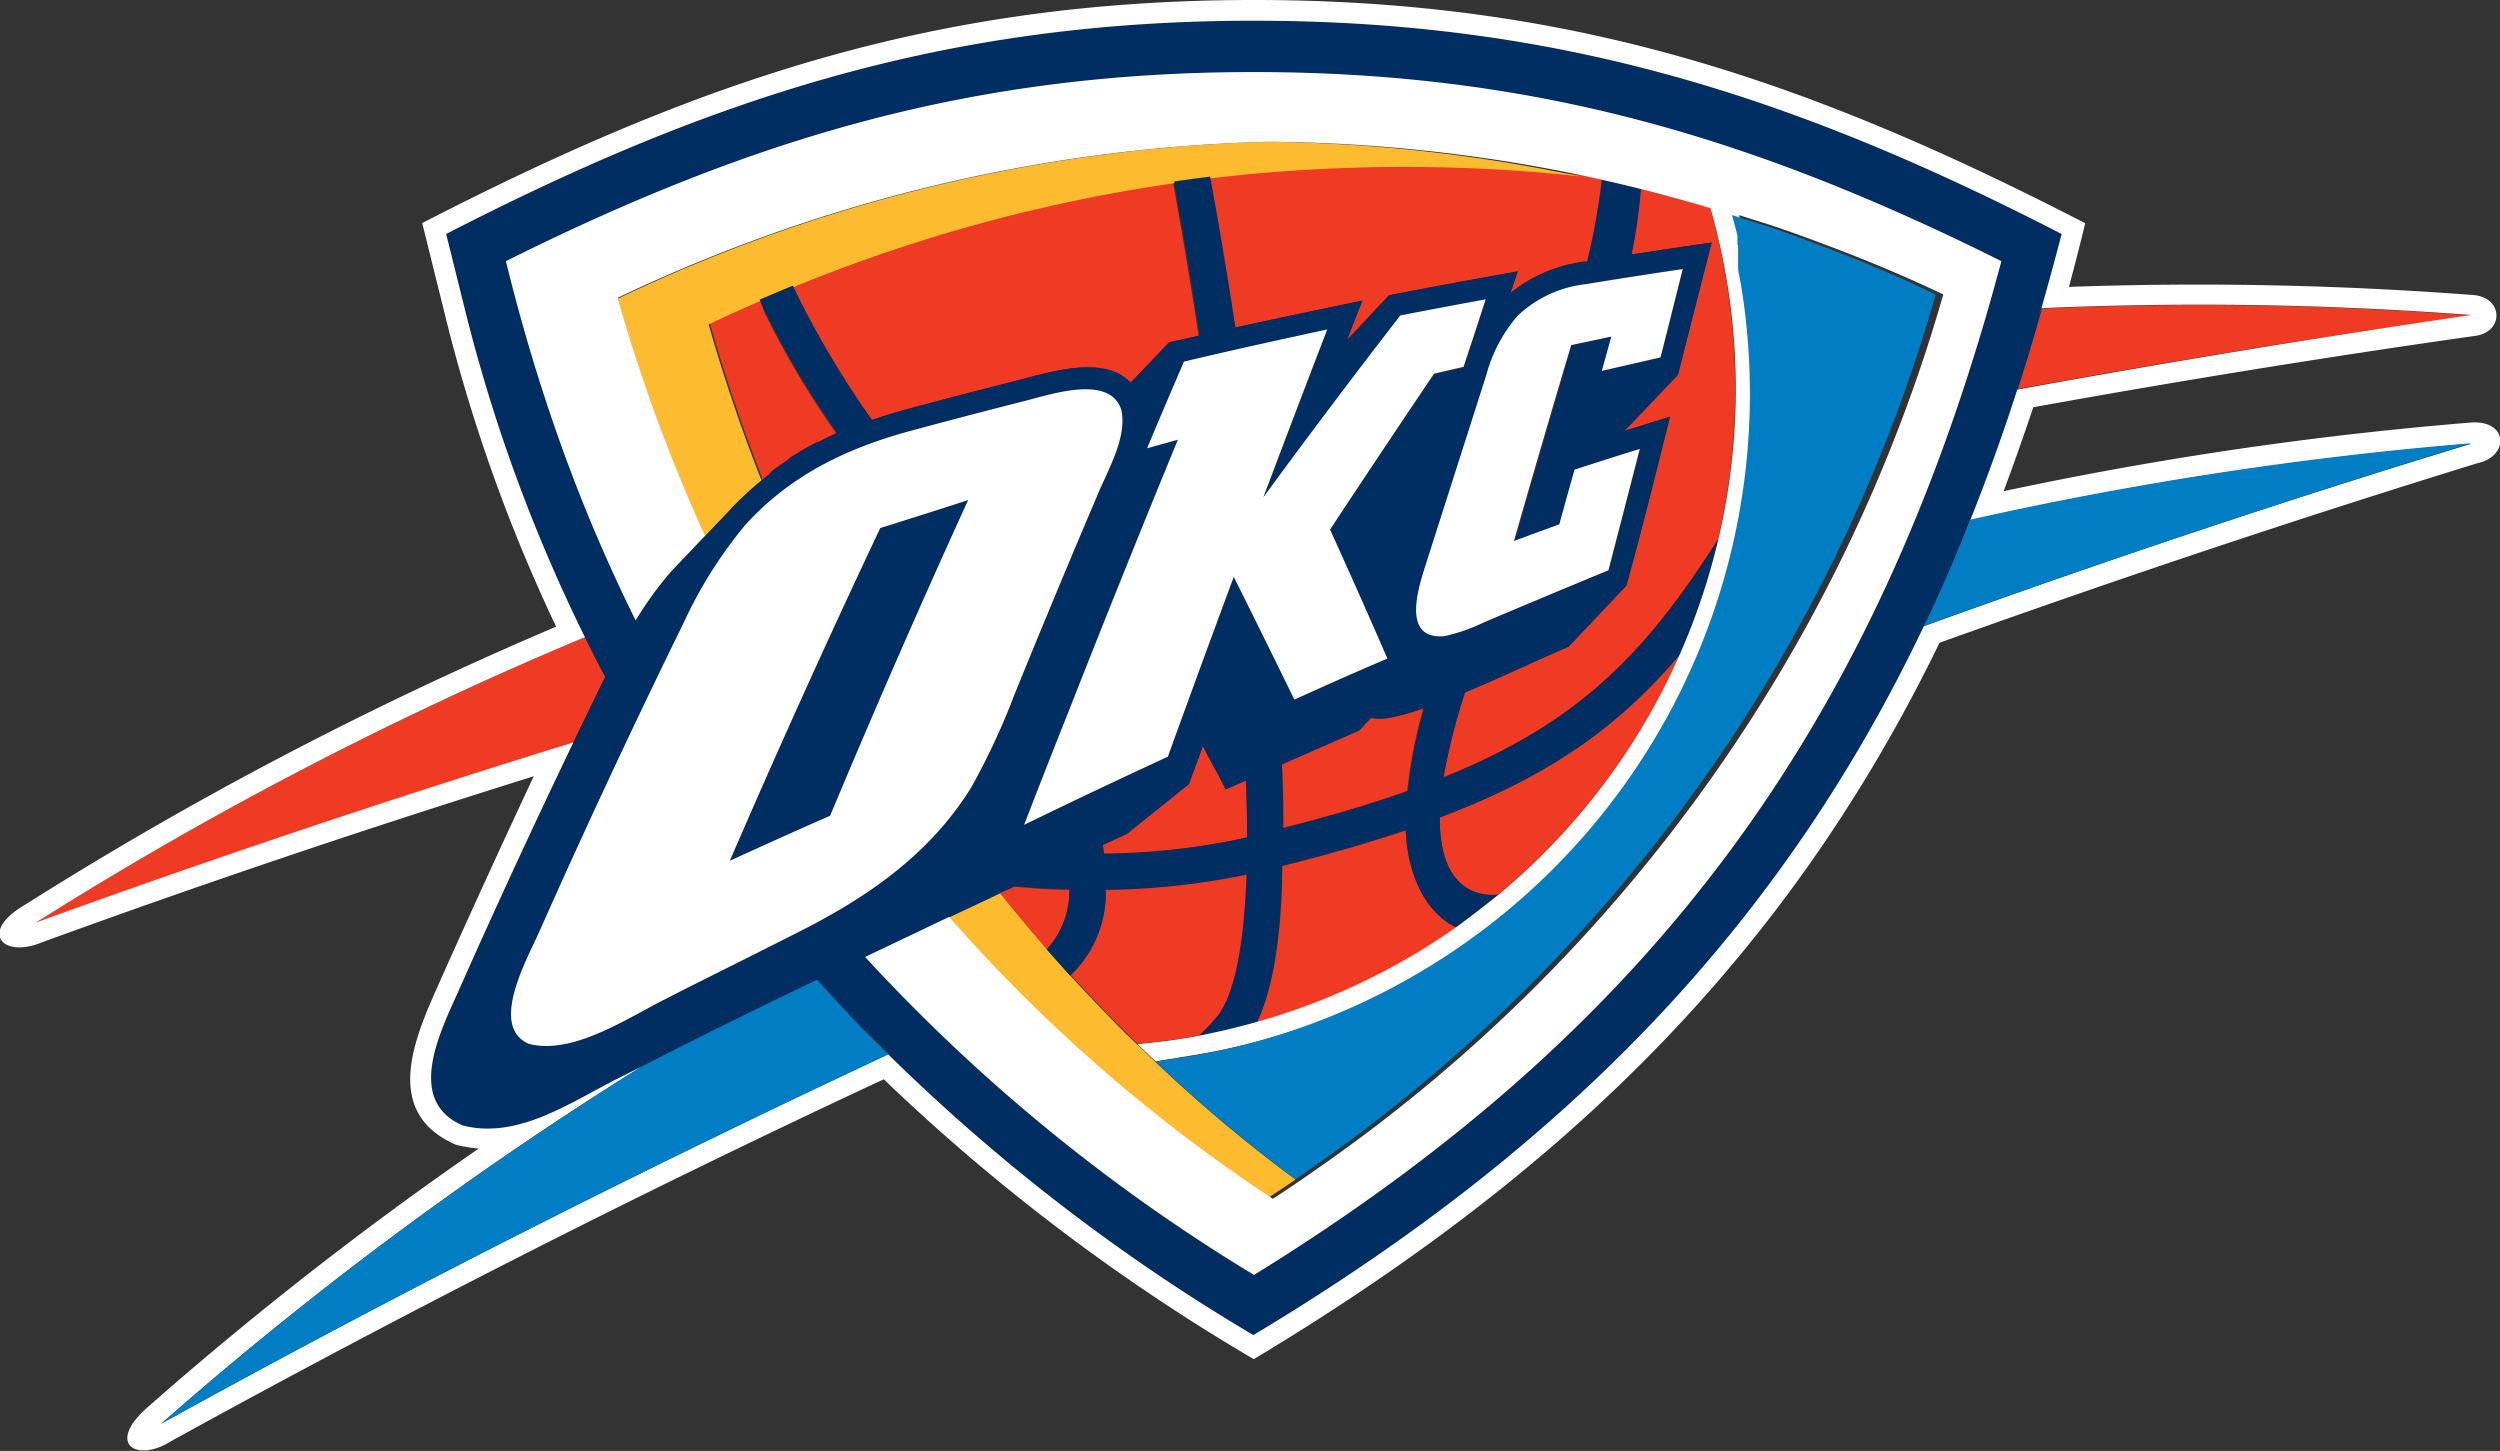 <?xml version="1.0" encoding="UTF-8"?>
<svg xmlns="http://www.w3.org/2000/svg" id="Layer_1" data-name="Layer 1" viewBox="0 0 178.64 103.68">
  <rect x="0" y="0" width="178.64" height="103.68" fill="#333333" stroke="none"/>
  <path d="M146.56,46.21l-.24.82c-.13.44-.25.88-.38,1.31s-.3,1-.44,1.48-.29.92-.43,1.38l-.24.76q16.47-3,32.44-5.26A255.6,255.6,0,0,0,146.56,46.21ZM42.91,70.56l-.44-.87A264.75,264.75,0,0,0,3.25,90.08q18.59-6.73,38.4-12.87c.76-1.56,1.51-3.13,2.28-4.69l-.76-1.44C43.08,70.91,43,70.73,42.91,70.56Zm45.34,10c-.63-1.3-1-1.81-1.62-3.11l-1,2.73L81.21,83.7l-1.73.8.08.64A49.42,49.42,0,0,0,89.79,84c0-1.3,0-2.67-.08-4.07ZM98.6,75.44l-.86.9-5.51,2.42c.06,1.58.1,3.1.1,4.56,3.34-.84,6.28-1.72,8.9-2.64a36.07,36.07,0,0,1,1.16-5.91,16.6,16.6,0,0,1-2.54.7A4.64,4.64,0,0,1,98.6,75.44ZM81.47,51.5l2.72-2.87,2.14-.48c-.64-4.18-1.29-8-1.84-11a114.56,114.56,0,0,0-27.16,7.44l.28.59a66.18,66.18,0,0,0,5.37,9q1.16-.39,2.34-.72,4-1.06,7.93-2.07C75.69,50.75,79.56,49.48,81.47,51.5Zm19.66,32c-2.63.89-5.55,1.73-8.83,2.55,0,1.11,0,7.52-1.81,11.17a46.85,46.85,0,0,0,14.24-6.78C102.43,89.33,101.23,86.45,101.13,83.45ZM98,45.67l-1,2.56-.1.26,3-3.2c3.07-.6,6.13-1.16,9.2-1.71l-.51,1.54a10.53,10.53,0,0,1,5.22-2.23l.26,0A48.61,48.61,0,0,0,115.13,37l-1.56-.34A115.19,115.19,0,0,0,101.05,36a117.45,117.45,0,0,0-14,.83c.55,3,1.18,6.68,1.81,10.77C91.9,46.93,94.92,46.29,98,45.67ZM72.15,88q1.62,2,3.33,4a6.23,6.23,0,0,0,1.61-4.26c-1.22,0-2.54-.1-3.92-.22ZM55,45.62c-1.21.52-2.41,1.07-3.6,1.63,1.08,3.81,2.35,7.53,3.78,11.16l.06,0L55.7,58l.11-.08c.4-.31.81-.59,1.23-.87l.08,0,.56-.35.09-.06c.43-.26.87-.5,1.31-.73l.09,0,.57-.29.12-.06.66-.31a64.78,64.78,0,0,1-5.23-8.8Zm22.2,48.21c.57.63,1.15,1.24,1.74,1.86l.19.2c.93,1,1.88,1.92,2.84,2.86,1.48-.14,3-.34,4.38-.6a12.22,12.22,0,0,0,1-1,.45.45,0,0,1,.11-.14c1.46-1.49,2.18-5.29,2.36-10.44A53,53,0,0,1,79.69,87.7,8.1,8.1,0,0,1,77.15,93.83ZM117.9,37.66a40.11,40.11,0,0,1-.67,4.69c1.91-.3,3.82-.58,5.73-.86l-2.37,9.45-3.81,4,3.24-1C119,58,118,62,116.9,66l-4.14,4.35c-1.74.72-4.62,2.1-7.39,3.26a43.61,43.61,0,0,0-1.54,6.08c9.48-3.81,14.34-8.66,19.61-17a47.53,47.53,0,0,0-.57-23.7Q120.4,38.3,117.9,37.66ZM103.57,82.57c-.06,5.85,3.58,5.6,4.17,5.51A47.22,47.22,0,0,0,120.67,71C116.26,76.18,111.26,79.67,103.57,82.57Z" transform="translate(-0.68 -24.16)" fill="#ef3b24"></path>
  <path d="M93.23,108.43a104.31,104.31,0,0,1-10-8.4h0l-1.34-1.28c-1-.94-1.91-1.89-2.84-2.86l-.19-.2c-.59-.62-1.17-1.23-1.74-1.86S76,92.58,75.48,92q-1.71-2-3.33-4l-.68.32-3,1.41a114.76,114.76,0,0,0,22.63,20.15c.71-.46,1.41-.93,2.11-1.4h0ZM91.3,34.29A114.63,114.63,0,0,0,44.82,45.5a119.52,119.52,0,0,0,6.24,17l1.71-1.79c.17-.2.35-.38.53-.57a.47.47,0,0,0,.1-.1l.47-.46.09-.08c.37-.36.75-.69,1.14-1l0,0c-1.43-3.63-2.7-7.35-3.78-11.16,1.19-.56,2.39-1.11,3.6-1.63l2.38-1a114.56,114.56,0,0,1,27.16-7.44c.86-.13,1.71-.24,2.57-.35a117.45,117.45,0,0,1,14-.83,115.19,115.19,0,0,1,12.52.67A113.08,113.08,0,0,0,91.3,34.29Z" transform="translate(-0.68 -24.16)" fill="#fdbb30"></path>
  <path d="M63.58,61.89Q58,73.7,52.83,85.67c2.38-1.09,4.75-2.16,7.13-3.22q4.79-11.33,9.9-22.51C67.75,60.58,65.66,61.24,63.58,61.89ZM90.27,25.64c-21.72,0-38.54,5.37-57.71,15.24l1.29,5.19a115.8,115.8,0,0,0,9.06,24.49c.09.17.17.35.26.52.25.48.5,1,.76,1.44-.77,1.56-1.52,3.13-2.28,4.69q-4.15,8.66-8.06,17.43c-1.29,2.94-4.09,8.1.15,9.94,3.89,1,7.63-1.6,11-3.31l1.81-.91,2.36-1.2.42-.21c1.47-.74,2.93-1.47,4.4-2.19,1-.49,2.91-1.43,5.34-2.59.51.58,1,1.15,1.57,1.72l.21.23c.5.54,1,1.07,1.51,1.6l.09.08a135.64,135.64,0,0,0,27.82,21.76c22.75-13.64,37.92-29.68,48-50.84.17-.34.33-.69.49-1,.29-.63.57-1.26.86-1.9l.09-.2c.17-.4.35-.8.52-1.21.06-.12.11-.25.16-.38,1.74-4.07,3.3-8.34,4.71-12.8.14-.46.28-.92.43-1.38s.29-1,.44-1.48.25-.87.38-1.31q.85-3,1.64-6.15C128.81,31,112,25.64,90.27,25.64ZM57.24,91c-3,1.5-6,3-9,4.53-2.75,1.4-6.65,4-9.77,3.21-2.83-1.22-.18-6,.69-7.89q5-11.19,10.36-22.17a31.67,31.67,0,0,1,4.4-7c3.22-3.56,7.24-5.49,11.75-6.72q3.95-1.06,7.89-2.07c1.94-.48,6.39-2.09,7.24.54.43,2-.9,4.23-1.66,6q-3.06,7.19-6,14.42a49.12,49.12,0,0,1-3.07,6.58C67,85.39,62.36,88.48,57.24,91ZM82.65,56.15C83.51,54.08,84.4,52,85.28,50c3.4-.77,6.82-1.52,10.24-2.22q-2.31,6-4.57,12,4.83-6.57,9.79-13,3-.6,6.1-1.15c-.52,1.61-1,3.21-1.58,4.82l-2.11.49Q99.4,56.41,95.72,62q2.07,4.6,4.1,9.22c-2.22,1-4.43,1.94-6.65,2.93q-2.15-4.4-4.33-8.77-2.39,6.41-4.71,12.85Q79,80.6,73.86,83c1-2.66,2.08-5.31,3.14-8q3.84-9.78,7.85-19.52ZM113,48.8q-2,7-4.09,14c1.08-.4,2.15-.8,3.24-1.19.36-1.3.72-2.61,1.09-3.91q2.34-.77,4.66-1.48-1.11,4.34-2.24,8.67-4.45,1.83-8.87,3.71a12.9,12.9,0,0,1-2.86,1c-2.91.24-2-3.07-1.4-4.88l4.41-13.8a10.71,10.71,0,0,1,2.22-4.2A8.39,8.39,0,0,1,114,44.43c2.31-.38,4.63-.74,6.94-1.08-.53,2.1-1,4.21-1.59,6.31l-4.19,1c.23-.81.45-1.63.68-2.45Zm-10.56,26a36.07,36.07,0,0,0-1.16,5.91c-2.62.92-5.56,1.8-8.9,2.64,0-1.46,0-3-.1-4.56l5.51-2.42.86-.9a4.64,4.64,0,0,0,1.25,0A16.6,16.6,0,0,0,102.39,74.77ZM89.79,84a49.42,49.42,0,0,1-10.23,1.19l-.08-.64,1.73-.8,4.43-3.56,1-2.73c.64,1.3,1,1.81,1.62,3.11l1.46-.64C89.76,81.28,89.79,82.65,89.79,84Zm.48,31.31A127,127,0,0,1,62.48,92.54l6-2.86,3-1.41,1.7-.8c1.38.12,2.7.19,3.92.22A6.23,6.23,0,0,1,75.48,92c.55.63,1.11,1.26,1.67,1.88a8.1,8.1,0,0,0,2.54-6.13,53,53,0,0,0,10.06-1.09c-.18,5.15-.9,9-2.36,10.44a.45.45,0,0,0-.11.14,12.22,12.22,0,0,1-1,1c1.42-.26,2.81-.59,4.19-1C92.25,93.52,92.27,87.11,92.3,86c3.28-.82,6.2-1.66,8.83-2.55.1,3,1.3,5.88,3.6,6.94,1-.73,2-1.51,3-2.31-.59.09-4.23.34-4.17-5.51,7.69-2.9,12.69-6.39,17.1-11.61a46.84,46.84,0,0,0,2.77-8.23c-5.27,8.31-10.13,13.16-19.61,17a43.61,43.61,0,0,1,1.54-6.08c2.77-1.16,5.65-2.54,7.39-3.26L116.9,66C118,62,119,58,120,53.94l-3.24,1,3.81-4L123,41.49c-1.91.28-3.82.56-5.73.86a40.11,40.11,0,0,0,.67-4.69h0c-.61-.16-1.23-.3-1.84-.45l-.37-.08-.56-.13h0a48.61,48.61,0,0,1-1.06,5.85l-.26,0a10.53,10.53,0,0,0-5.22,2.23l.51-1.54c-3.07.55-6.13,1.11-9.2,1.71l-3,3.2.1-.26,1-2.56c-3,.62-6,1.26-9.08,1.92-.63-4.09-1.26-7.78-1.81-10.77-.86.11-1.71.22-2.57.35.55,3,1.2,6.8,1.84,11l-2.14.48L81.47,51.5c-1.91-2-5.78-.75-8.22-.13q-4,1-7.93,2.07-1.18.33-2.34.72a66.18,66.18,0,0,1-5.37-9l-.28-.59-2.38,1,.34.7a64.78,64.78,0,0,0,5.23,8.8l-.66.31-.12.06-.57.29-.09,0c-.44.23-.88.47-1.31.73l-.09.06-.56.35L57,57c-.42.28-.83.56-1.23.87L55.7,58l-.51.41-.09.07c-.39.32-.77.65-1.14,1l-.09.08L53.4,60a.47.47,0,0,1-.1.1c-.18.19-.36.37-.53.57l-1.71,1.79L48.63,65a25.78,25.78,0,0,0-2.52,3.48A117.18,117.18,0,0,1,40,53.74q-1.78-5.27-3.18-10.92C54.55,34,70.25,29.3,90.27,29.31S126,34,143.69,42.82C135,75.49,119.16,97.44,90.27,115.26Z" transform="translate(-0.68 -24.16)" fill="#002d62"></path>
  <path d="M177.15,54.36a261.06,261.06,0,0,0-33.3,4.9c.75-2,1.45-4,2.12-6q16-2.89,31.51-5.09c2.13-.22,2.13-2.78-.1-2.93a259.12,259.12,0,0,0-28.86-.58c.4-1.51.79-3,1.16-4.55C129.75,29.83,112.9,24.16,90.27,24.16S50.78,29.83,30.85,40.1l1.57,6.33a117.37,117.37,0,0,0,8,22.51,264.88,264.88,0,0,0-38,19.9c-3.28,1.94-1.55,3.84,1.3,2.64q17-6.2,35.1-11.85Q35.46,86.8,32.24,94c-1.66,3.76-4.55,9.53,1,11.95a9,9,0,0,0,1.65.28,255.1,255.1,0,0,0-23.7,18.52c-2.94,2.6-.74,3.94,1.7,2.4C29,118.27,46,109.59,63.83,101.28a141.71,141.71,0,0,0,26.44,20c21.65-13,37.89-28.3,49-51.19q19.52-7,38.47-12.84C180,56.76,179.93,54.11,177.15,54.36Zm-39,14.55.09-.19c-10.05,21.16-25.22,37.2-48,50.84A135.64,135.64,0,0,1,62.45,97.8c.55.58,1.11,1.14,1.68,1.71C46,108,28.62,116.81,12.19,125.9a261.56,261.56,0,0,1,34.36-25.54l-1.81.91c-3.37,1.71-7.11,4.32-11,3.31-4.24-1.84-1.44-7-.15-9.94q3.9-8.77,8.06-17.43Q21.87,83.32,3.25,90.08A264.75,264.75,0,0,1,42.47,69.69l.44.87a115.8,115.8,0,0,1-9.06-24.49l-1.29-5.19c19.17-9.87,36-15.24,57.71-15.24S128.81,31,148,40.88Q147.18,44,146.32,47l.24-.82a255.6,255.6,0,0,1,30.71.49Q161.32,49,144.83,52l.24-.76c-1.41,4.46-3,8.73-4.71,12.8.38-.89.76-1.8,1.13-2.71a261.47,261.47,0,0,1,35.78-5.46Q158,61.72,138.15,68.91ZM55.1,58.44l.09-.07-.06,0ZM90.27,29.31c-20,0-35.72,4.68-53.44,13.51Q38.22,48.48,40,53.74a117.18,117.18,0,0,0,6.1,14.75A25.78,25.78,0,0,1,48.63,65l2.43-2.56a119.52,119.52,0,0,1-6.24-17A114.63,114.63,0,0,1,91.3,34.29a113.08,113.08,0,0,1,22.27,2.37l1.56.34h0l.56.13.37.08c.61.15,1.23.29,1.84.45h0q2.49.63,5,1.37a47,47,0,0,1-15.13,49.05c-1,.8-2,1.58-3,2.31a46.85,46.85,0,0,1-14.24,6.78c-1.38.39-2.77.72-4.19,1s-2.9.46-4.38.6L83.26,100l2.95-.48a48,48,0,0,0,39.36-55.09c-.06-.34-.13-.69-.19-1l0-.15,0-.17,0-.16,0-.17,0-.17,0-.17,0-.18,0-.18,0-.16,0-.14-.05-.2,0-.18,0-.14,0-.13,0-.14c-.14-.54-.26-1-.39-1.46l2,.63c1.4.46,2.71.93,4,1.42,3.28,1.22,6.19,2.47,8.6,3.62a114.29,114.29,0,0,1-44.06,62l-1.74,1.22h0c-.7.47-1.4.94-2.11,1.4A114.76,114.76,0,0,1,68.5,89.68l-6,2.86a127,127,0,0,0,27.79,22.72C119.16,97.44,135,75.49,143.69,42.82,126,34,110.28,29.31,90.27,29.31ZM72.15,88l1-.48-1.7.8ZM85.28,50c-.88,2.06-1.77,4.12-2.63,6.19l2.2-.61q-4,9.72-7.85,19.52c-1.06,2.66-2.1,5.31-3.14,8Q79,80.6,84.13,78.23q2.33-6.44,4.71-12.85,2.19,4.38,4.33,8.77c2.22-1,4.43-2,6.65-2.93q-2-4.6-4.1-9.22,3.69-5.59,7.43-11.14l2.11-.49c.53-1.61,1.06-3.21,1.58-4.82q-3.06.56-6.1,1.15-5,6.46-9.79,13,2.26-6,4.57-12C92.1,48.44,88.68,49.19,85.28,50Zm34.05-.3c.54-2.1,1.06-4.21,1.59-6.31-2.31.34-4.63.7-6.94,1.08a8.39,8.39,0,0,0-4.87,2.27,10.71,10.71,0,0,0-2.22,4.2l-4.41,13.8c-.57,1.81-1.51,5.12,1.4,4.88a12.9,12.9,0,0,0,2.86-1q4.42-1.87,8.87-3.71,1.13-4.34,2.24-8.67-2.32.72-4.66,1.48c-.37,1.3-.73,2.61-1.09,3.91-1.09.39-2.16.79-3.24,1.19q2-7,4.09-14l2.87-.61c-.23.82-.45,1.64-.68,2.45ZM70.07,80.44a49.12,49.12,0,0,0,3.07-6.58q2.94-7.23,6-14.42c.76-1.8,2.09-4.07,1.66-6-.85-2.63-5.3-1-7.24-.54q-3.94,1-7.89,2.07c-4.51,1.23-8.53,3.16-11.75,6.72a31.67,31.67,0,0,0-4.4,7q-5.4,11-10.36,22.17c-.87,1.94-3.52,6.67-.69,7.89,3.12.81,7-1.81,9.77-3.21,3-1.53,6-3,9-4.53C62.36,88.48,67,85.39,70.07,80.44ZM52.83,85.67Q58,73.7,63.58,61.89c2.08-.65,4.17-1.31,6.28-2Q64.73,71.13,60,82.45C57.58,83.51,55.21,84.58,52.83,85.67Z" transform="translate(-0.68 -24.16)" fill="#fff"></path>
  <path d="M141.49,61.29c-.37.91-.75,1.82-1.13,2.71-.05.13-.1.26-.16.38-.17.41-.35.81-.52,1.21l-.09.2c-.29.64-.57,1.27-.86,1.9-.16.34-.32.69-.49,1l-.09.19Q158,61.74,177.27,55.83A261.47,261.47,0,0,0,141.49,61.29ZM62.36,97.72c-.51-.53-1-1.06-1.51-1.6l-.21-.23c-.53-.57-1.06-1.14-1.57-1.72-2.43,1.16-4.35,2.1-5.34,2.59-1.47.72-2.93,1.45-4.4,2.19l-.42.21-2.36,1.2A261.56,261.56,0,0,0,12.19,125.9C28.62,116.81,46,108,64.13,99.51c-.57-.57-1.13-1.13-1.68-1.71Zm68.08-56.14c-1.31-.49-2.62-1-4-1.42l-2-.63c.13.45.25.92.39,1.46l0,.14,0,.13,0,.14,0,.18.05.2,0,.14,0,.16,0,.18,0,.18,0,.17,0,.17,0,.17,0,.16,0,.17,0,.15c.06.34.13.69.19,1A48,48,0,0,1,86.21,99.55l-2.95.48h0a104.31,104.31,0,0,0,10,8.4h0L95,107.21A114.29,114.29,0,0,0,139,45.2C136.63,44.05,133.72,42.8,130.44,41.58Z" transform="translate(-0.68 -24.16)" fill="#007dc3"></path>
</svg>
